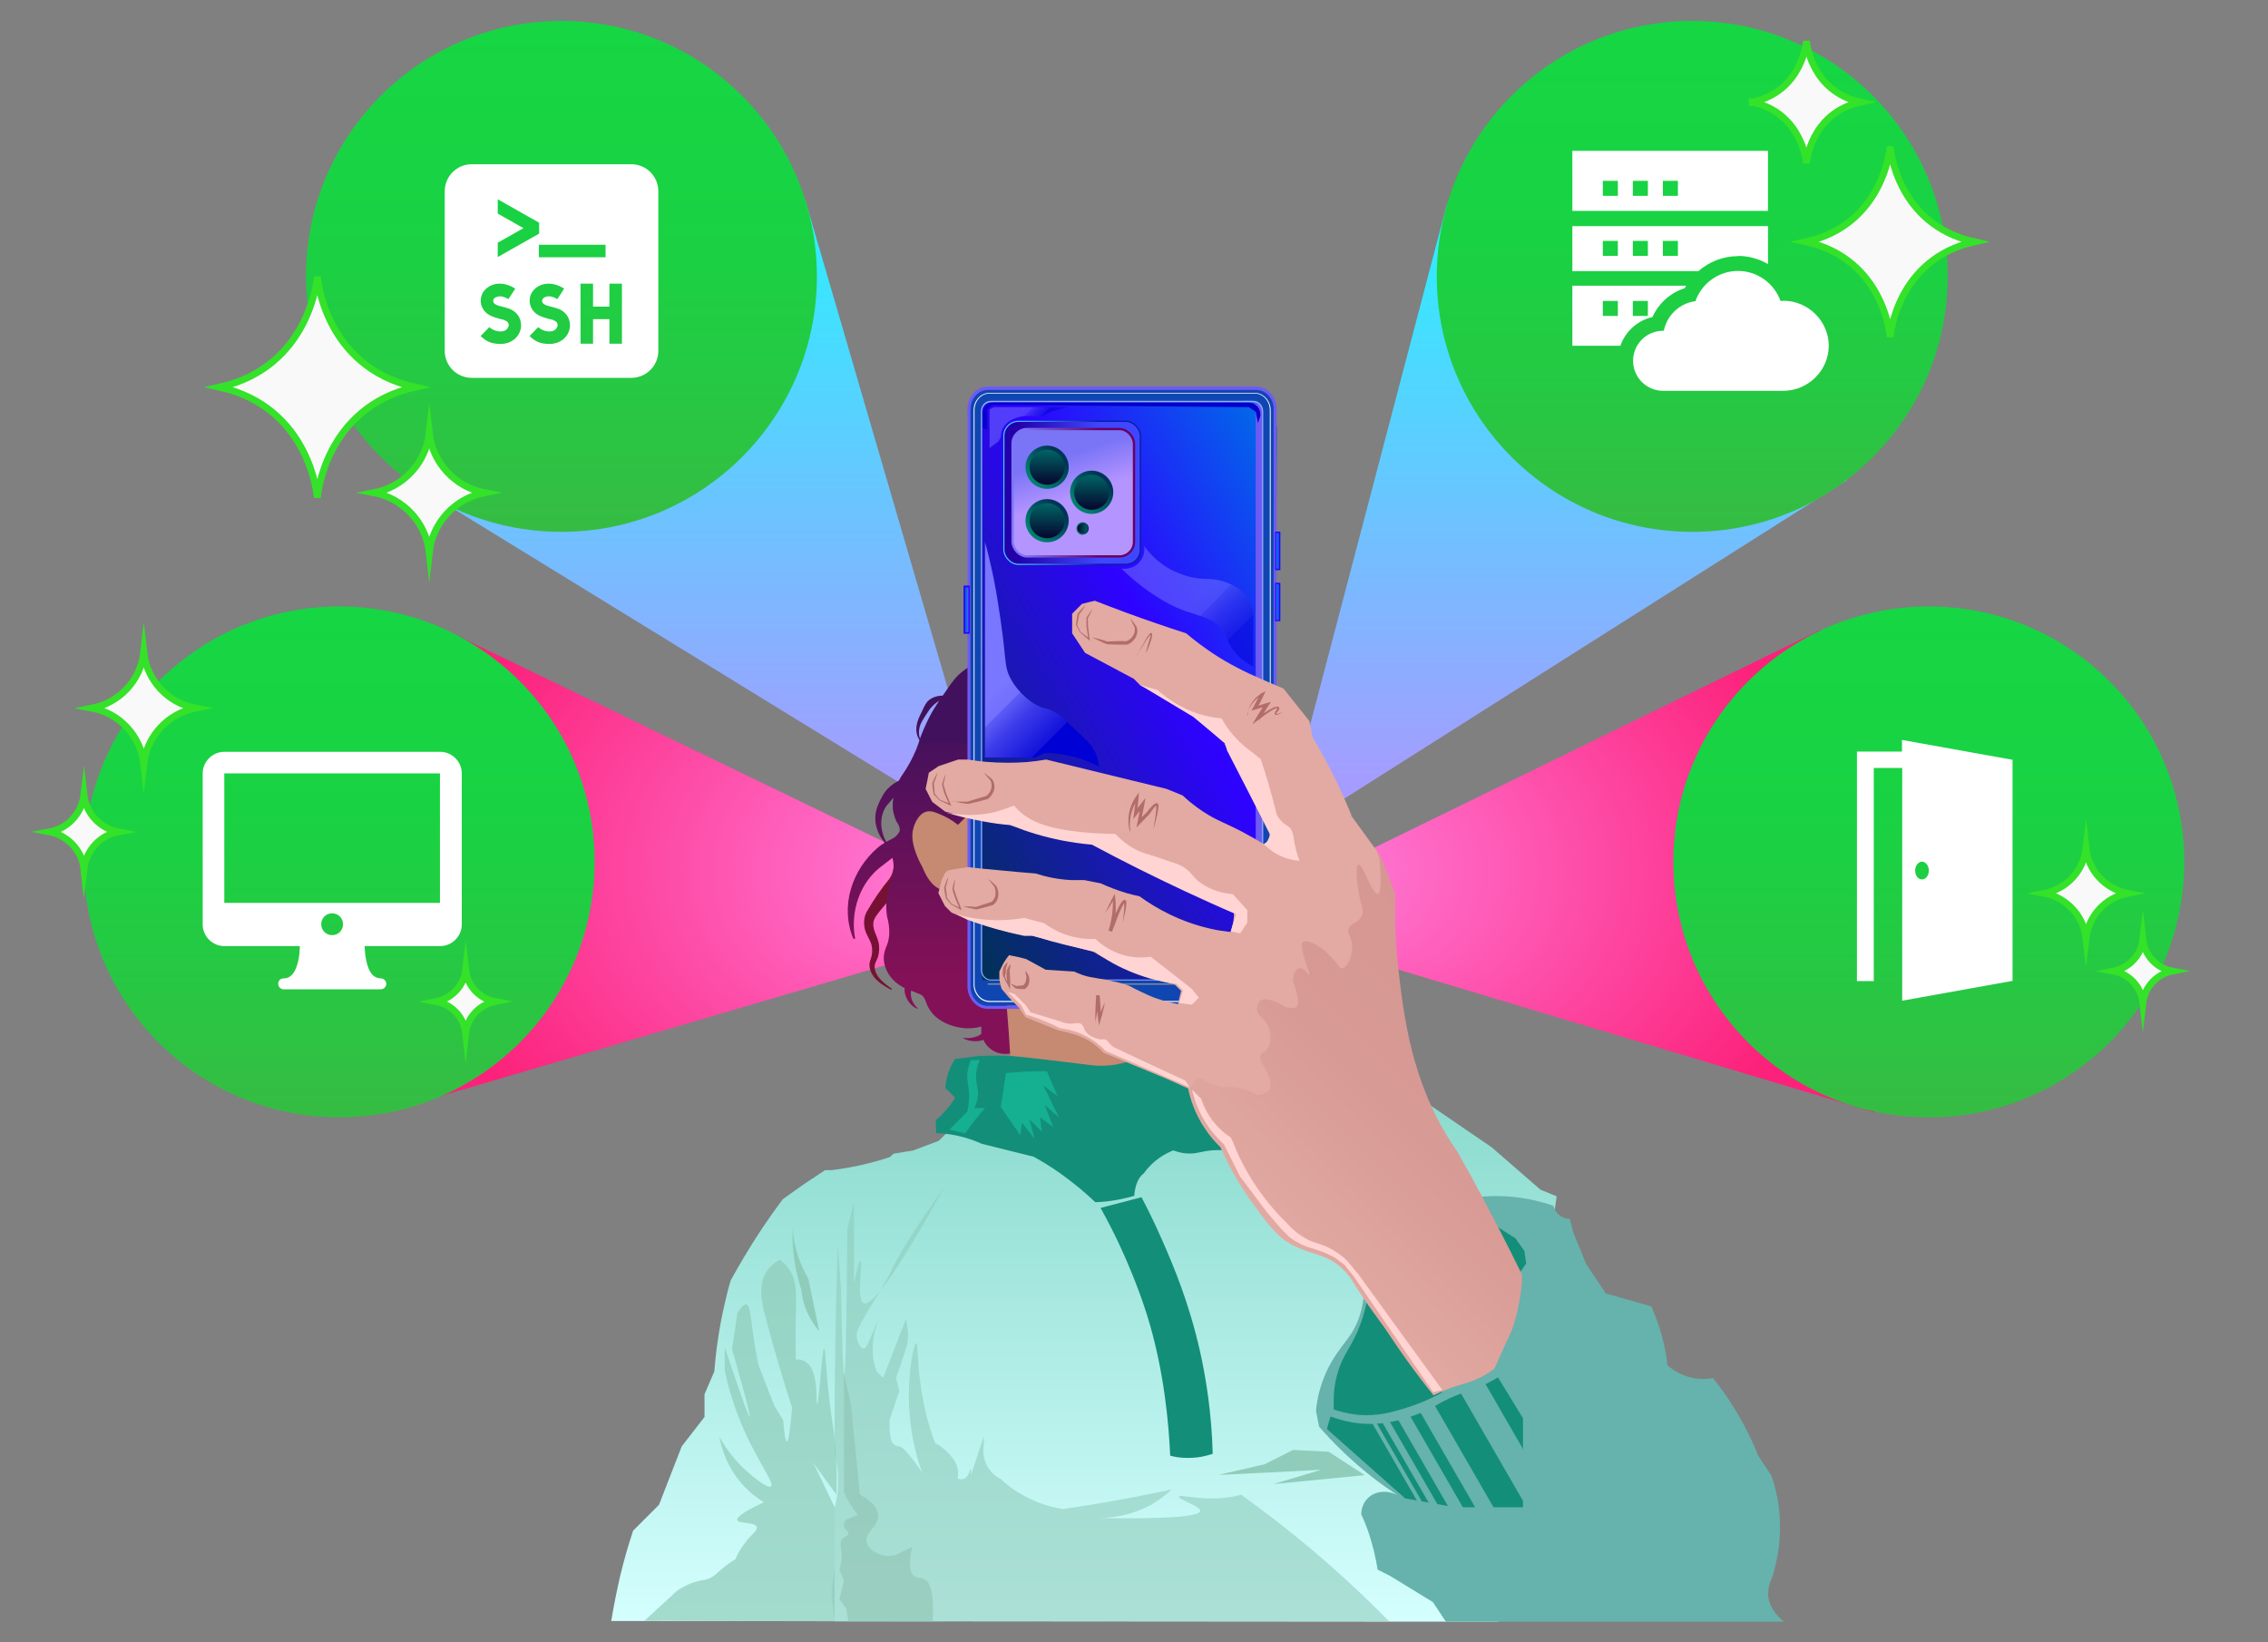 <svg xmlns="http://www.w3.org/2000/svg" xmlns:xlink="http://www.w3.org/1999/xlink" viewBox="0 0 997 722"><rect x="0" y="0" width="997" height="722" fill="#808080" stroke="none"/><defs><linearGradient id="linear-gradient" x1="309" x2="309" y1="369" y2="88" gradientUnits="userSpaceOnUse"><stop offset="0" stop-color="#b194ff"/><stop offset="1" stop-color="#2af0ff"/></linearGradient><linearGradient xlink:href="#linear-gradient" id="linear-gradient-2" x1="687.3" x2="687.3" y2="90"/><linearGradient id="linear-gradient-3" x1="476.5" x2="476.5" y1="712.9" y2="485.6" gradientUnits="userSpaceOnUse"><stop offset="0" stop-color="#d4fffe"/><stop offset="1" stop-color="#8cdbce"/></linearGradient><linearGradient id="linear-gradient-4" x1="422" x2="422" y1="463.3" y2="292.2" gradientUnits="userSpaceOnUse"><stop offset=".2" stop-color="#821157"/><stop offset=".3" stop-color="#7a1157"/><stop offset=".5" stop-color="#671159"/><stop offset=".8" stop-color="#47115c"/><stop offset=".8" stop-color="#42115d"/></linearGradient><linearGradient id="linear-gradient-5" x1="392.5" x2="593.8" y1="362.9" y2="246.7" gradientUnits="userSpaceOnUse"><stop offset="0" stop-color="#003255"/><stop offset=".6" stop-color="#2e02ff"/><stop offset="1" stop-color="#006ae9"/></linearGradient><linearGradient id="linear-gradient-6" x1="441.3" x2="501.4" y1="216.7" y2="216.7" gradientUnits="userSpaceOnUse"><stop offset=".1" stop-color="#2400aa"/><stop offset=".7" stop-color="#3f46ff"/></linearGradient><linearGradient id="linear-gradient-7" x1="441.1" x2="501.6" y1="216.7" y2="216.7" gradientUnits="userSpaceOnUse"><stop offset=".1" stop-color="#3fccff"/><stop offset=".7" stop-color="#001e94"/></linearGradient><linearGradient id="linear-gradient-8" x1="465.7" x2="475.2" y1="198.3" y2="226.6" gradientUnits="userSpaceOnUse"><stop offset=".1" stop-color="#7a74f7"/><stop offset=".7" stop-color="#b494ff"/></linearGradient><linearGradient id="linear-gradient-9" x1="444.6" x2="499" y1="216.5" y2="216.5" gradientUnits="userSpaceOnUse"><stop offset=".1" stop-color="#7a74f7"/><stop offset=".7" stop-color="#6a0061"/></linearGradient><linearGradient id="linear-gradient-10" x1="567.3" x2="674.7" y1="550.3" y2="442.9" gradientUnits="userSpaceOnUse"><stop offset="0" stop-color="#e2aaa3"/><stop offset=".1" stop-color="#dfa69f"/><stop offset=".5" stop-color="#d89a95"/><stop offset="1" stop-color="#d69792"/></linearGradient><linearGradient id="linear-gradient-11" x1="433.1" x2="489.6" y1="285.8" y2="342.3" gradientUnits="userSpaceOnUse"><stop offset=".2" stop-color="#7976ff"/><stop offset=".3" stop-color="#716ffc"/><stop offset=".3" stop-color="#5e5cf5"/><stop offset=".4" stop-color="#3e3dea"/><stop offset=".6" stop-color="#1212da"/><stop offset=".6" stop-color="#0001d4"/></linearGradient><linearGradient id="linear-gradient-12" x1="460.3" x2="460.3" y1="214" y2="196.8" gradientUnits="userSpaceOnUse"><stop offset="0" stop-color="#05002a"/><stop offset="1" stop-color="#006a68"/></linearGradient><linearGradient id="linear-gradient-13" x1="453.6" x2="467.1" y1="212.1" y2="198.7" gradientUnits="userSpaceOnUse"><stop offset=".1" stop-color="#007f6f"/><stop offset=".9" stop-color="#003455"/></linearGradient><linearGradient xlink:href="#linear-gradient-12" id="linear-gradient-14" x1="479.9" x2="479.9" y1="225" y2="207.8"/><linearGradient xlink:href="#linear-gradient-13" id="linear-gradient-15" x1="473.2" x2="486.6" y1="223.1" y2="209.6"/><linearGradient xlink:href="#linear-gradient-12" id="linear-gradient-16" y1="237.5" y2="220.3"/><linearGradient xlink:href="#linear-gradient-13" id="linear-gradient-17" x1="453.6" x2="467.1" y1="235.6" y2="222.2"/><linearGradient xlink:href="#linear-gradient-12" id="linear-gradient-18" x1="473.5" x2="478.4" y1="232.4" y2="232.4"/><linearGradient xlink:href="#linear-gradient-13" id="linear-gradient-19" x1="473.2" x2="478.7" y1="232.4" y2="232.4"/><linearGradient id="linear-gradient-20" x1="149.1" x2="149.1" y1="491.2" y2="266.5" gradientUnits="userSpaceOnUse"><stop offset="0" stop-color="#36bc43"/><stop offset=".3" stop-color="#25c943"/><stop offset=".6" stop-color="#19d243"/><stop offset="1" stop-color="#16d643"/></linearGradient><linearGradient xlink:href="#linear-gradient-20" id="linear-gradient-21" x1="847.9" x2="847.9" y2="266.5"/><linearGradient xlink:href="#linear-gradient-20" id="linear-gradient-22" x1="743.9" x2="743.9" y1="233.8" y2="22.1"/><linearGradient xlink:href="#linear-gradient-20" id="linear-gradient-23" x1="246.8" x2="246.8" y1="233.8" y2="9.1"/><linearGradient xlink:href="#linear-gradient-11" id="linear-gradient-24" x1="519.9" x2="558.3" y1="255.4" y2="293.8"/><linearGradient xlink:href="#linear-gradient-11" id="linear-gradient-25" x1="543" x2="543" y1="286" y2="286"/><linearGradient xlink:href="#linear-gradient-11" id="linear-gradient-26" x1="444.8" x2="457.3" y1="180.8" y2="193.3"/><radialGradient id="radial-gradient" cx="312.3" cy="383" r="130.2" fx="422.4" fy="383" gradientUnits="userSpaceOnUse"><stop offset="0" stop-color="#ff7fdc"/><stop offset="1" stop-color="#fc227b"/></radialGradient><radialGradient xlink:href="#radial-gradient" id="radial-gradient-2" cx="682" r="125.3" fx="568.4"/><style>.cls-4{fill:#8fccba}.cls-5{fill:#138e79}.cls-16{fill:#66b2ac}.cls-22{fill:#6d5bf4}.cls-26{fill:#fff}.cls-27{fill:#ffd4d2}.cls-46{fill:#e2aaa3}</style></defs><g id="Layer_5"><path d="M458.6 403.9C361.1 432.6 263.5 461.3 166 490c9.3-71.3 18.7-142.7 28-214 88.2 42.6 176.4 85.3 264.6 127.9Z" style="fill:url(#radial-gradient)"/><path d="M436 369c-84.7-52-169.3-104-254-156 57.3-41.7 114.7-83.3 172-125 27.3 93.7 54.7 187.4 82 281Z" style="fill:url(#linear-gradient)"/><path d="M540.1 403.9c94.6 28.4 189.3 56.7 283.9 85.1-8-70.7-16-141.3-24-212-86.6 42.3-173.3 84.6-259.9 126.9Z" style="fill:url(#radial-gradient-2)"/><path d="M562.7 369c83.1-52.7 166.2-105.4 249.3-158-58.7-40.3-117.3-80.7-176-121l-73.3 279Z" style="fill:url(#linear-gradient-2)"/><path d="m658.6 712.9-389.9-.3c1-6.1 2.3-12.7 3.9-19.7 1.7-7.2 3.7-13.9 5.7-20l11.4-11.4c3.3-8.6 6.7-17.2 10-25.7 3.3-4.3 6.7-8.6 10-12.9v-10c1.4-3.3 2.9-6.7 4.3-10 .7-8.8 2-18.4 4.3-28.6.9-4 1.8-7.8 2.9-11.4 1.8-3.3 3.7-6.6 5.7-10 5.6-9.4 11.4-18 17.2-25.7 3.3-2.4 6.7-4.8 10-7.1 2.9-1.9 5.7-3.8 8.6-5.7h2.9c4.8-.6 10.1-1.5 15.7-2.9 3.6-.9 6.9-1.8 10-2.9l1.4-1.4c2.9-.5 5.7-1 8.6-1.4 3.8-1.4 7.6-2.9 11.4-4.3l4.3-4.3c70.5-3.8 141-7.6 211.6-11.4 9.1 6.2 18.1 12.4 27.2 18.6 7.1 6.2 14.3 12.4 21.4 18.6 2.4 1 4.8 1.9 7.1 2.9-8.6 62.4-17.2 124.8-25.7 187.3Z" style="fill:url(#linear-gradient-3)"/><path d="M431.3 502.7c-4.2-1.9-9.5-3.6-15.7-4.3-1.4-.1-2.8-.2-4.1-.3 0-1.8-.1-3.6-.2-5.5 1.4-1.2 2.8-2.6 4.3-4.3 1.8-2 3.2-4 4.3-5.7l-4.3-4.3c.1-1.8.4-4.3 1.4-7.1.9-2.4 1.9-4.3 2.9-5.7 3.6-.4 7.1-.9 10.7-1.3 2.8-.1 7-.2 12.2 0 23.2.5 32.5 4.6 42.9 4.3 9.3-.3 22.6-4.2 38.6-21.4 7.6 13.4 27.4 49.6 18.6 57.2-1 .8-2.3 1.4-4.3 1.4-1.3-.1-3.3-.2-5.7 0-4.7.4-6.4 1.4-10 1.4-1.6 0-4.1-.2-7.1-1.4-3.5 1.4-8.9 4.3-12.9 10-2.4 1.8-3.9 5-4.3 10-1.8.5-3.7 1-5.7 1.4-4.2.9-8 1.3-11.4 1.4-4.3-4.1-9.5-8.5-15.7-12.9-4-2.8-7.8-5.1-11.4-7.1-7.6-1.9-15.2-3.8-22.9-5.7Z" class="cls-5"/><path d="M391.8 435.1c-4.2-2.1-9.4-5.4-9.6-10.9 0-1 .3-2 .6-2.7.7-2 .8-4.2.3-6.2-.4-1.3-1.1-2.5-1.8-4-1.8-3.2-2.1-7.8 0-11 3-5.1 6-9.5 9.6-13.9 2.2-2.9 2.1-6.5 2-10.1 0-2 2.5-2.8 3.7-1.2.3.6.3.7.4 1 .7 2.8.9 5.7 1 8.6l-.6.2c-1.4-2.3-2.8-5.6-4-7.4.1.2.3.3.6.5 1.2.6 2.7-.4 2.7-1.6 0-.2 0 0 0 0 .5 1.5.9 3.4 1 5.1.4 3.7-1.2 7.8-3.7 10.5-2.8 3.4-6.5 7.3-8.9 10.7-.7 1.1-1.2 2.1-1.2 3.3-.2 3 1.8 5.5 2.4 8.7.3 1.8.2 3.7-.2 5.4-.3 1.5-1.4 2.9-1.6 4.3-.3 4.6 4.1 7.9 7.6 10.3l-.3.5Z" style="fill:#713"/><path d="M427 292.6c-2.1 1.1-4.3 2.9-4.3 2.9-2.1 1.7-3.7 3.5-7.1 8.6-.4.6-.8 1.2-1.2 1.7-2.4 0-5 .8-6.7 2.6-1.2 1.4-1.8 3.1-2.6 4.7-2.2 4.2-3.4 8.2-.9 12.3-.7 2.3-2 5.9-4.3 10-2.2 4-3.5 5.3-4.8 7.8-2.8 1.4-5.3 3.5-6.9 6.2-1.6 2.9-3.2 6-3.4 9.5-.3 4.2 1.5 8.4 4.1 11.6-1 .6-2 1.2-2.9 2-11.5 9.8-16.9 26.1-10.8 40.3l.7-.2c-2.2-12 2.1-24.9 12-32.1 1.2-.9 2.8-2.1 4.4-3.4.6 2.2.6 4.1.5 5.5-.4 4.1-2.1 6.1-2.9 11.4-.5 3.6-.3 6.6 0 8.6 1.7 6.3 1 10.3 0 12.9-.5 1.2-1.4 3.1-1.4 5.7 0 2.7 1 4.8 1.4 5.7 2 4 5.3 6.1 6.9 7 0 0 .1 0 .3.2 0 0 .2.1.6.2-.5 3.6 2.3 8.1 5.8 9.2v-.2c-1.7-1.5-2.9-3.6-3.1-5.9 0-.7 0-1.3.1-1.9 1.7.7 3.5 1.4 3.8 1.5 3.2 1.3 2 4.4 5.7 8.6 3.5 4 8.2 5.2 10 5.7 5.1 1.4 9.4.5 11.4 0-.1 1.1 0 2.1 0 3.2-.4.2-.8.5-1.2.8-2.1.9-4.4 1.3-6.7.9v.3c2.6 1.3 6 1.7 8.8.6.7 1.7 1.9 3.1 3.4 4.2 4.5 3.3 9.6 1.6 10 1.4 8.6-28.1 17.2-56.2 25.7-84.3v-55.8c-20.2-21.1-38.7-32.9-44.3-30Zm-36.7 61c.7-.9 1.6-1.9 2.4-2.9-.5 3.3-.2 5.5 0 6.2.4 1.8.9 3.3 1.4 4.3.4.5 1.6 2.1 1.4 4.2-.3.5-.6 1-1 1.5-1.4 1.7-2.8 2-4.9 3.2-2.9-5.2-3.2-11.8.6-16.5Zm18.1-38.1c-1.7 3.4-3 6.5-4 9.2-.5-1.6-.6-3.3-.2-4.8.4-2 1.7-3.8 2.9-5.7 1.6-2.7 3.3-4.6 5.7-6.1-1.8 2.7-3 4.7-4.4 7.4Z" style="fill:url(#linear-gradient-4)"/><path d="M444.1 464.1c-3.4-57.8-9.5-75.7-15.8-76.3-3.8-.4-8.2 5.2-14.2 3.4-4.4-1.3-7-6-8.6-10-.6-1-5.3-9.3-4.3-15.7.4-2.4 1.4-4.3 1.4-4.3.7-1.2 1.9-3.5 4.3-4.3 2.1-.7 3.9 0 7.1 1.4 1.8.8 4.4 2.1 7.1 4.3l4.3-4.3c51-25.4 104.5-6.8 120.1 27.2 15 32.7-9.6 70.2-11.4 72.9-5.2.8-13.2 2.1-22.9 4.3-17 3.8-17.8 5.4-25.7 5.7-4.5.2-5.5-.2-28.6-2.9-5.5-.6-9.9-1.1-12.9-1.4Z" style="fill:#c68971"/><path d="M777.2 700c-.1 7.5 6.3 12.3 7.1 12.9H635.6c-1.9-2.9-3.8-5.7-5.7-8.6l-18.6-11.4c-1.9-1-3.8-1.9-5.7-2.9-.8-5.1-2.1-10.9-4.3-17.2-.9-2.6-1.9-4.9-2.9-7.1 0-1 .2-4.5 2.9-7.1 3.1-3.1 8.3-3.7 12.9-1.4-3.3-2.2-6.6-4.5-10-7.1-9.8-7.6-17.9-15.5-24.3-22.9-.5-2.4-1-4.8-1.4-7.1.3-3.1 1-7.7 2.9-12.9 3.8-10.7 9.3-15.7 12.9-21.4 4-6.5 7.4-16.9 4.3-34.3 6.3-6.1 28.4-26.1 60-25.7 9.6.1 17.8 2 24.3 4.3.1.6.8 2.8 2.9 4.3 1.8 1.3 3.6 1.4 4.3 1.4.5 1.9 1 3.8 1.4 5.7 1 2.4 1.9 4.8 2.9 7.1s1.9 4.8 2.9 7.1c2.9 4.3 5.7 8.6 8.6 12.9 6.7 1.9 13.3 3.8 20 5.7 2.1 4.7 4.2 10.4 5.7 17.2.7 3 1.1 5.9 1.4 8.6 1.7 1.6 5.6 4.6 11.4 5.7 3.6.7 6.6.4 8.6 0 3.3 4.1 6.7 8.8 10 14.3 4.4 7.2 7.6 14 10 20 1.9 2.9 3.8 5.7 5.7 8.6 1.2 3.4 2.2 7.2 2.9 11.4 2.3 14.4-.3 26.6-2.9 34.3-.7 1.4-1.4 3.3-1.4 5.7Z" class="cls-16"/><path d="M633.3 612.5c-5.9 3.2-11.1 5.1-14.9 6.3-6.4 2-13.2 4-21.9 3.1-4.4-.5-7.9-1.5-10.2-2.3v-4.7c0-2.5.3-6.4 1.6-11 2.1-7.5 5.3-10.7 8.6-18 1.5-3.4 3.5-8.6 4.7-15.7 18.8-10.4 37.6-20.9 56.4-31.3 2.9 1.8 5.7 3.7 8.6 5.5 1.3 1.8 2.6 3.7 3.9 5.5.3 1.8.5 3.7.8 5.5-2.4 3.4-4.7 6.8-7 10.2-10.8 15.8-21 31.5-30.5 47Z" class="cls-5"/><path d="M415.5 712.9h-48.6c-.5-4.3-1-8.6-1.4-12.9.5-3.8 1-7.6 1.4-11.4v-25.7c1-3.9 1.9-9.3 1.4-15.7-.2-3.3-.8-6.1-1.4-8.6v-15.7c0-25.7.6-50.9 1.4-75.8.5 6.7 1 13.3 1.4 20 .5 24.8 1 37.2 1.4 37.2.6 0 1-21.4 1.4-64.3 1-3.8 1.9-7.6 2.9-11.4v35.7c1-5 2.2-10.1 2.9-10 1.2.1-2.1 17.1 1.4 18.6 3.6 1.5 14.3-12.9 35.7-51.5-14.1 19.9-20.2 30.2-22.9 35.7-.4.9-1.3 2.9-2.9 5.7-2.9 5.4-4.6 7.6-8.6 14.3-3.9 6.7-4.8 8.9-4.3 11.4.4 1.9 1.6 4.3 2.9 4.3 1 0 1.7-1.5 2.9-4.3 1.8-4.1 4.2-10 4.3-10 .1 0-4.3 8.6-2.9 18.6.3 2.4.9 4.3 1.4 5.7l2.9 2.9 10-25.7c1.3 4.8 1.1 8.4.6 10.8-.3 1.5-.7 2.4-2 6.4-1.3 3.7-2.2 6.7-2.9 8.6.5 1.9 1 3.8 1.4 5.7-1.4 4.3-2.9 8.6-4.3 12.9 0 .8 0 7.4 1 9.3.2.4.4.7.4.7 1 1.2 2.6 1.4 2.9 1.4 1.3.2 4 2.7 10 11.4-2.5-7-5.3-17.3-5.7-30-.5-14 2.1-26.7 3.2-26.6.9 0 .2 9 2.5 22.3 1.6 9.2 3.9 16.6 5.7 21.4 2.7 1.4 4.6 3.1 5.7 4.3 1.6 1.7 3.6 3.8 4.3 7.1.3 1.8.2 3.3 0 4.3.7.2 1.8.5 2.9 0 2.1-1 2.5-4.4 2.9-4.3.1 0 .2.6 0 2.9 1.9-5.7 3.8-11.4 5.7-17.2v2.9c-.2 1.2-1.2 7 2.6 11.9 1.6 2.1 3.4 3.2 4.7 3.9 2.6 2.4 6.2 5.3 11 7.8 6.4 3.4 12.3 4.8 16.4 5.5 9.1-1.3 18.5-2.9 28.2-4.7 6.7-1.2 13.2-2.6 19.6-3.9-1.9 1.8-4.3 3.7-7 5.5-10.6 6.6-21.5 7.2-27.4 7 34.9.6 46.7-.8 47-3.1.2-2.1-9.8-5.1-9.4-6.3.3-1 6.8 1 15.7.8 5-.1 9.1-.9 11.7-1.6 10 7.1 20.5 15.2 31.3 24.3 12.6 10.7 23.8 21.2 33.7 31.3-65 0-130.1 0-195.1.1Z" style="opacity:.6;fill:#8fccba"/><path d="M439.4 442.1h108.4c.9.2 8 1.4 10.7-2.3.9-1.3 1.1-2.9 1.4-5.7.3-3 .2-5.5 0-7.1.5-79.6 1-159.2 1.4-238.7-.5-3.8-1-7.6-1.4-11.4-.3-1-1.1-2.8-2.9-4.3-3.8-3.1-8.8-1.6-9.2-1.5H439.4c-.6-.2-5.4-1.6-9.6 1.5-3.6 2.6-5.1 7.4-3.9 12v244.2c-1.6 4.9 0 10.1 3.9 12.6 4.2 2.8 9.1 1.1 9.6.9Z" style="fill:#1046b2"/><path d="M562.8 250.6h-2.3v-16.8h2.3zm0 22h-2.3v-16.1h2.3zm-136.9 5.8h-2.2v-20.5h2.2z" style="fill:#0068e4"/><path d="M431.8 430.9h122.8V178.8c-.1-.2-.2-.4-.4-.6-2.6-3.4-9.5-1.9-11.4-1.4H441.3c-1-.3-3.1-.7-5.7 0-1.8.5-3 1.4-3.8 2v252.1Z" style="fill:url(#linear-gradient-5)"/><path d="M555.1 376.1H552V180.4c0-.3.2-.9 0-1.6-.2-.8-.6-1.3-.8-1.6.4 0 1.4 0 2.3.8 1.2.8 1.5 2 1.6 2.3V376Z" class="cls-22"/><path d="M425.3 433.6V179.8c0-5.5 4-9.9 9-9.9h117.9c5 0 9 4.5 9 9.9v253.8c0 5.5-4 9.9-9 9.9H434.3c-5 0-9-4.5-9-9.9Zm9-262.2c-4.2 0-7.7 3.8-7.7 8.5v253.8c0 4.7 3.4 8.5 7.7 8.5h117.9c4.2 0 7.7-3.8 7.7-8.5V179.9c0-4.7-3.4-8.5-7.7-8.5H434.3Z" class="cls-22"/><path d="M428 432.8V180.4c0-4.3 3.1-7.7 7-7.7h116.6c3.8 0 7 3.5 7 7.7v252.4c0 4.3-3.1 7.7-7 7.7H435c-3.8 0-7-3.5-7-7.7Zm7-259.8c-3.7 0-6.6 3.3-6.6 7.3v252.4c0 4 3 7.3 6.6 7.3h116.6c3.7 0 6.6-3.3 6.6-7.3V180.3c0-4-3-7.3-6.6-7.3H435Z" class="cls-26"/><path d="M431.2 426.3V180.9c0-2.6 1.9-4.7 4.3-4.7H551c2.4 0 4.3 2.1 4.3 4.7v245.4c0 2.6-1.9 4.7-4.3 4.7H435.5c-2.4 0-4.3-2.1-4.3-4.7Zm4.3-249.5c-2.1 0-3.8 1.9-3.8 4.2v245.4c0 2.3 1.7 4.2 3.8 4.2H551c2.1 0 3.8-1.9 3.8-4.2V181c0-2.3-1.7-4.2-3.8-4.2H435.5Z" style="fill:#98aeff"/><path d="M423.6 257.4h2.7v21.2h-2.7v-21.2Zm2.1.8h-1.4v19.7h1.4v-19.7Zm134.8-24.5h2.3v16.9h-2.3v-16.9Zm1.7.6H561V250h1.2v-15.7Zm-1.7 21.9h2.3v16.9h-2.3v-16.9Zm1.7.6H561v15.7h1.2v-15.7Z" style="fill:#2e02ff"/><path d="M434.2 432.3h118.2v.6H434.2z" style="fill:#808991"/><rect width="60" height="62.9" x="441.3" y="185.2" rx="6.4" ry="6.4" style="fill:url(#linear-gradient-6);stroke:url(#linear-gradient-7);stroke-width:.5px;stroke-miterlimit:10"/><rect width="53.4" height="56" x="445.1" y="188.6" rx="6.4" ry="6.4" style="stroke-miterlimit:10;fill:url(#linear-gradient-8);stroke:url(#linear-gradient-9)"/><path d="m538.5 326.9-12.9-11.4c-3.6-2.4-7.4-4.8-11.4-7.1-4.4-2.6-8.7-5-12.9-7.1l-2.9-2.9c-7.1-3.8-14.3-7.6-21.4-11.4-1.9-2.9-3.8-5.7-5.7-8.6v-8.6l4.3-4.3c1.9-.5 3.8-1 5.7-1.4 8.7 3.4 17.8 6.8 27.2 10 4.3 1.5 8.6 2.9 12.9 4.3 4.5 3.8 8.5 6.6 11.4 8.6 7.9 5.2 14.7 8.5 21.4 11.4 3.3 1.4 6.7 2.9 10 4.3 3.8 4.8 7.6 9.5 11.4 14.3.5 2.4 1 4.8 1.4 7.1 2.3 3.9 4.2 7.3 5.7 10 3.7 6.9 6.2 12.3 7.1 14.3 1.8 3.9 3.2 7.4 4.3 10l-37.2 12.9c.5-1.4 1-2.9 1.4-4.3-6.7-13.3-13.3-26.7-20-40Zm-94.4 35.7c-5.7-1-11.4-1.9-17.2-2.9-3.8-1-7.6-1.9-11.4-2.9-1.9-1.4-3.8-2.9-5.7-4.3-1-1.9-1.9-3.8-2.9-5.7.5-2.4 1-4.8 1.4-7.1 1.4-1 2.9-1.9 4.3-2.9 2.9-1 5.7-1.9 8.6-2.9h4.3c4.8.8 10.6 1.4 17.2 1.4s10.7-.3 17.2-1.4c17.6 4.3 35.3 8.6 52.9 12.9 2.4 1 4.8 1.9 7.1 2.9 4.5 4.2 8.5 6.9 11.4 8.6 4.7 2.8 7.5 3.6 14.3 7.1 4.3 2.3 7.8 4.3 10 5.7l-12 30.6c-21.2-10.2-42.5-20.4-63.7-30.6-6.7-.7-14.5-2-22.9-4.3-4.7-1.3-9-2.8-12.9-4.3Z" class="cls-46"/><path d="M454.1 411.2h-3.7c-3.8-.8-7.8-1.7-12.1-2.9-7.5-2.1-14.2-4.6-20-7.1l-2.9-2.9c-1-1.9-1.9-3.8-2.9-5.7.5-1.9 1-3.8 1.4-5.7.5-1 1-1.9 1.4-2.9l1.4-1.4c2.9-.5 5.7-1 8.6-1.4 4.8.5 9.5 1 14.3 1.4 5.2.5 10.5 1 15.7 1.4 4.3 1.4 9.6 2.6 15.7 2.9h5.7c2.4.5 4.8 1 7.1 1.4 3.3 1.5 7.1 3 11.4 4.3 2 .6 3.9 1 5.7 1.4 7.4 5.4 18 11.3 31.4 14.3 3 .7 5.8 1.1 8.6 1.4.6-1.4 1.2-3.3 1.4-5.7.2-1.6.1-3.1 0-4.3 4.3-9.5 8.6-19.1 12.9-28.6 5.2-2.4 10.5-4.8 15.7-7.1 7.6-1.9 15.2-3.8 22.9-5.7 3.8 5.2 7.6 10.5 11.4 15.7 2.4 6.2 4.8 12.4 7.1 18.6 0 3.5-.1 7.9 0 12.9 0 1.3.3 10.2 1.4 20 2.4 20.6 5.6 48.7 22.9 75.8 1.2 1.9 2.2 3.4 2.9 4.3 8 14.1 15.8 28.8 23.5 44.1 1.7 3.4 3.4 6.9 5.1 10.3-12.3 17.5-24.5 35.1-36.8 52.6-22.2-27.6-31.8-41.2-36.1-48.3-.6-1-1.9-3.3-4.3-5.7-7.3-7.7-14.5-7-22.9-11.4-6.7-3.5-10.7-9-18.6-20-3.9-5.5-8.7-13.1-12.9-22.9-2.2-2.1-4.8-5-7.1-8.6-4.3-6.5-6.2-12.8-7.1-17.2-4.2-1.9-8.5-3.9-12.9-5.7-8.1-3.3-16.2-6.7-24.3-10-2-2.2-5.3-5.1-10-7.1-1.5-.6-3-1.1-4.3-1.4-1.9-.5-3.8-1-5.7-1.4-4.8-1.9-9.5-3.8-14.3-5.7-1-1.4-1.9-2.9-2.9-4.3l-4.3-4.3-3.3-3.9c-.4-1.2-.8-2.8-1-4.7v-2.9c.4-.9.9-1.9 1.4-2.9.9-1.7 1.9-3.1 2.9-4.3 1.5.3 3 .6 4.4.9 1 .3 2.1.5 3.1.8 2.9 1.6 5.7 3.1 8.6 4.7 4.2.3 8.4.5 12.5.8 1.1.5 2.4 1.1 3.9 1.6 1.1.4 2.2.6 3.1.8 11.1 1.8 15.5 3.1 17.2 3.9 0 0 .2 0 1.6.8s4.7 2.3 4.7 2.3c2.2 1.1 4.8 2.2 7.8 3.1 2.6.8 5.1 1.4 7.3 1.8 0 0 .7-2.8.7-2.9.2-1 .5-1.9.7-2.9l-2.9-2.9c-1.9-.4-3.8-.9-5.7-1.4-11.7-3.2-21.7-7.9-30-12.9-9.1-2.4-18.1-4.8-27.2-7.1Z" class="cls-46"/><path d="M606.2 374.4c2.4 6.2 4.8 12.4 7.1 18.6 0 3.5-.1 7.9 0 12.9 0 1.3.3 10.2 1.4 20 2.4 20.6 5.6 48.7 22.9 75.8 1.2 1.9 2.2 3.4 2.9 4.3 8 14.1 15.8 28.8 23.5 44.1 1.7 3.4 3.4 6.9 5.1 10.3 0 3.6-.4 7.7-1.3 12.4-.8 4.5-2 8.4-3.1 11.7-2.6 5.7-5.2 11.5-7.8 17.2-2.6 2-4.8 3.2-6.3 3.9-6.2 3.1-10.5 3-18.8 7-.7.3-1.2.6-1.6.8-3-3.7-7.2-9.1-12.1-15.9-4.9-6.8-8.9-13.2-10.1-14.8-5.8-8.3-9.5-14.1-11.9-18-.6-1.1-2-3.3-4.3-5.7-7.3-7.7-14.5-7-22.9-11.4-6.7-3.5-10.7-9-18.6-20-3.9-5.5-8.7-13.1-12.9-22.9-2.2-2.1-4.8-5-7.1-8.6-4.3-6.5-6.2-12.8-7.1-17.2.6-1.8 1.7-4 3.6-4.6 2.2-.6 3.3 1.4 7.3 2.8 4.5 1.6 6 .1 11.4 1.4 2.9.7 5.3 1.8 7.1 2.9 4.2-.5 5.3-2 5.7-2.9 1.2-2.7-1.5-7.6-2.9-10-.9-1.7-1.8-2.9-1.4-4.3.4-1.5 1.7-1.6 2.9-2.9 2.4-2.7 2-8 0-11.4-1.7-2.9-3.9-3.1-4.3-5.7-.2-1.4.1-3.3 1.4-4.3 2.6-1.9 8.1 1.2 8.6 1.4.9.5 1.6 1 2.9 1.4 1 .3 3.2.9 4.3 0 1.5-1.2.6-4.7 0-7.1-.8-3.2-1.7-3.8-1.4-5.7.2-1.8 1.3-4.1 2.9-4.3 2-.3 3.8 3.2 4.3 2.9.5-.3-1.7-4.3-2.9-10-.7-3.4-.3-4 0-4.3 1.5-1.4 6 .9 8.6 2.9 2.4 1.8 4.8 4.7 5.7 5.7 1.9 2.2 2.1 2.9 2.9 2.9 2.2 0 5.3-6 4.3-11.4-.5-3-1.9-3.7-1.4-5.7.7-3 4.1-2.7 5.7-5.7 1.4-2.7-.3-4.7-1.4-11.4-.7-4.4-1.2-11.1 0-11.4 1.9-.5 6.3 13.4 8.6 12.9 1.2-.3 1.8-4.8.5-18.2Z" style="fill:url(#linear-gradient-10)"/><path d="M571.4 378.4c-2.3-.1-6-.7-10-2.9-2.6-1.4-4.4-3-5.7-4.3l1.4-1.4c.5-1 1-1.9 1.4-2.9-6.4-12.3-12.7-24.7-19.1-37-.3-1-.5-2.1-.8-3.1l-14.1-11.7c-7.8-4.7-15.7-9.4-23.5-14.1 2.6.8 5.2 1.6 7.8 2.3 4.8 4.2 12.4 9.6 22.7 11.7 1.9.4 3.7.6 5.5.8 1.2 2.3 3 5 5.5 7.8 2.8 3.2 5.6 5.4 7.8 7 1.3 1 2.6 2.1 3.9 3.1 1 2.9 1.9 5.8 2.8 8.8 1.6 5.3 3 10.5 4.2 15.5 1 2 2.2 3.2 3.1 3.9 1.2.9 2.4 1.4 3.3 2.8.3.6.5 1 .8 2.1.4 1.8.5 3.6 1.4 7.1.5 1.8 1 3.3 1.4 4.3ZM541 409.7c.4-1.8 1-3.6 1.6-5.5.3-.8.5-1.6.8-2.3-7.5-3.2-15-6.6-22.7-10.2-14.3-6.7-27.9-13.5-40.7-20.4-2.3-.2-4.6-.4-7-.8-8.5-1.2-16.1-3.2-22.7-5.5-2.1-.8-4.2-1.6-6.3-2.3-3.7-.3-7.6-.8-11.7-1.6-6.1-1.1-11.6-2.4-16.4-3.9 5.6 1.1 14.1 2 23.5-.8 2.3-.7 4.4-1.5 6.3-2.3.7.8 1.7 1.9 3.1 3.1 4 3.4 7.9 4.7 10.2 5.5 5.7 1.9 16.8 3.8 31.3 3.9 4.2 4.4 8.1 6.6 11 7.8.7.3.7.3 7 2.3 9 3 9.8 3.3 11 3.9 4.2 2.3 4.3 4.2 7.8 7 2.8 2.2 7.4 4.8 14.9 5.5 2.1 2.3 4.2 4.7 6.3 7v5.5c-1 1.6-2.1 3.1-3.1 4.7-1.3-.3-2.6-.5-3.9-.8Zm-24.3 22.8c-2.9-.4-6.7-1.1-11-2.3-7.3-2.1-12.5-4.7-14.1-5.5-2.8-1.4-6.4-3.5-10.2-6.3-2.3-.5-4.7-1-7-1.6-4.3-1-8.5-2-12.5-3.1-2.6-.8-5.2-1.6-7.8-2.3h-3.9c-2.3-.5-4.6-1-7-1.6-6.5-1.6-12.5-3.5-18-5.5-1.6-.8-3.1-1.6-4.7-2.3 6.2 1.7 14.3 3.1 23.5 2.3 2.2-.2 4.3-.4 6.3-.8 2.9.8 5.7 1.6 8.6 2.3 2.1 1.5 4.9 3.3 8.6 4.7 5.7 2.2 10.8 2.4 14.1 2.3 2.3 2.2 7.7 6.6 15.7 7.8 3.4.5 6.3.3 8.6 0l18 14.1c1 1.3 2.1 2.6 3.1 3.9l-3.1 3.1c-1.8-.3-3.7-.5-5.5-.8.5-1.8 1-3.7 1.6-5.5l-3.1-3.1Z" class="cls-27"/><path d="M367.2 712.7c-28 0-56-.1-83.9-.2 4.7-4.4 9.5-8.7 14.2-13.1 3.1-2.2 5.8-3.3 7.8-3.9 3.5-1.1 5.1-.7 7.8-2.3 1.7-1 2-1.7 4.7-3.9 2.2-1.8 4.2-3.1 5.5-3.9.8-2 2.3-4.8 4.7-7.8 2.8-3.5 5.1-4.8 4.7-6.3-.7-2.4-8.1-1.3-8.6-3.1-.3-1 1.6-3.1 11.7-7.8-2.8-1.7-6.2-4.2-9.4-7.8-7.1-7.9-9.4-16.7-10.2-21.1 2.1 3.9 5.8 9.5 11.7 14.9.9.8 9.3 8.4 11 7 1.8-1.5-6.5-11.6-13.3-28.2-3.8-9.2-5.9-17.3-7-22.7v-10.2c6.9 20.5 10.5 30.7 11 30.5.4-.1-2.2-10.1-7.8-29.8.8-5.2 1.6-10.4 2.3-15.7 0 0 2.4-4.1 3.9-3.9 1.7.2 2 5.7 3.1 13.3.8 5.8 1.7 10.4 2.3 13.3 2.3 6 4.7 12 7 18l3.9 6.3c.5 6.3 1 9.4 1.6 9.4.7 0 1.5-4.9 2.3-14.9-3.8-11.8-7.9-25.2-11.7-39.9-1.6-5.9-3.6-14.1.8-20.4 1.7-2.4 3.9-3.9 5.5-4.7 1 .7 2.5 2 3.9 3.9 3.9 5.3 3.3 11.1 3.1 22.7 0 3.7-.1 9.7 0 17.2 1 0 2.5 0 3.9.8 6.7 3.6 4.8 18.8 5.5 18.8.9 0 2.1-24.3 3.1-24.3.6 0 .7 8.7 2.3 22.7 1.1 9.1 1.6 10.4 2.3 17.2.6 5.7 1.2 14 .8 24.3L357.5 643c3.1 6.5 6.3 13 9.4 19.6v50.1Z" style="fill:#8fccba;opacity:.7"/><path d="M360.1 585.1c-1.5-1.7-3.2-4-4.7-7-2.1-4.3-2.9-8.3-3.1-11-2-6.1-3.6-13.5-3.9-21.9v-5.5c.3 4.5 1.3 10.2 3.9 16.4 1 2.3 2.1 4.4 3.1 6.3 1.6 7.6 3.1 15.1 4.7 22.7Z" class="cls-4"/><path d="M533.1 639.1c-1.9.6-4.3 1.3-7 1.6-4.9.5-9 0-11.7-.8-.5-12.1-2.4-37.1-10.2-61.9-4-12.8-9.6-25.3-10.2-26.6-3.6-8.2-7.2-15-10.2-20.4 6-1.6 12-3.1 18-4.7 2.5 4.8 5.9 11.5 9.4 19.6 4.5 10.3 11.5 26.6 16.4 48.5 2.5 11.3 5 26.4 5.5 44.6Z" class="cls-5"/><path d="m599.7 648.5-39.9 3.9c7-2.1 14.1-4.2 21.1-6.3-15.1.8-30.3 1.6-45.4 2.3 6.8-1.6 13.6-3.1 20.4-4.7 4.2-2.1 8.4-4.2 12.5-6.3 5.2.3 10.4.5 15.7.8 5.2 3.4 10.4 6.8 15.7 10.2Z" class="cls-4"/><path d="M463.5 495.9c-2.1-1.6-4.2-3.1-6.3-4.7.3 2.1.5 4.2.8 6.3l-5.5-5.5c.8 2.9 1.6 5.7 2.3 8.6-1.8-2.3-3.7-4.7-5.5-7-.3 1.8-.5 3.7-.8 5.5-2.9-4.2-5.7-8.4-8.6-12.5.8-5 1.6-9.9 2.3-14.9 4.5-.4 9.2-.7 14.1-.8h3.9c1.6 3.7 3.1 7.3 4.7 11-2.1-1.6-4.2-3.1-6.3-4.7 2.3 4.7 4.7 9.4 7 14.1-2.1-1.8-4.2-3.7-6.3-5.5l3.9 10.2Zm-39.2 2.3c-2.3-.5-4.7-1-7-1.6l6.3-6.3 1.6-1.6c.7-3 .8-5.4.8-7 0-4.1-1-5.8-.8-9.4.2-2.7 1-4.9 1.6-6.3h3.9c-1.6 3.7-1.7 6.7-1.6 8.6.2 2.6 1 4.1.8 7-.2 2.4-1 4.3-1.6 5.5h4.7c-1.3 1.5-2.6 3-3.9 4.7-1.7 2.1-3.3 4.2-4.7 6.3Z" style="fill:#15af91"/><path d="M433 333v-94.7c1.9 6.8 3.1 12.5 3.9 16.4 2.6 13.4 4.2 27.3 4.2 27.3 1.1 9.7.9 12 3 16 3.7 7.2 9.9 11 10.8 11.5 4.3 2.6 4.7 1.1 9.4 3.9 2.1 1.2 5.3 4.3 11.8 10.6 2.5 2.4 3.8 3.7 5 6 1.4 2.7 1.8 5.3 2 7-3.4-1.8-8.1-3.8-14-5-3.8-.8-7.2-1-10-1l-4 2h-22Z" style="fill:url(#linear-gradient-11)"/><path d="M669.4 662.6h-29.8l-21.9-3.9c-11.5-10.2-23-20.4-34.4-30.5.5-1.8 1-3.7 1.6-5.5 9.1 3.4 16.6 3.5 21.1 3.1 11.9-.9 22.1-6.3 23.5-7 2.7-1.5 5.7-3.4 11-5.5 3.3-1.3 5-1.7 8.6-3.1 4.1-1.7 7.3-3.4 9.4-4.7 3.7 6 7.3 12 11 18v39.1Z" class="cls-5"/><path d="m602.747 624.821 1.472-.85 21.15 36.633-1.472.85zm3.793-1.468 2.598-1.5 23.6 40.876-2.598 1.5zm7.679.094 4.676-2.7 24.45 42.348-4.676 2.7zm9.555-3.621 6.062-3.5 29.4 50.922-6.062 3.5zm17.892-8.254 9.873-5.7 29.4 50.922-9.873 5.7z" class="cls-16"/><circle cx="460.3" cy="205.4" r="8.6" style="fill:url(#linear-gradient-12)"/><path d="M460.3 214.9c-5.3 0-9.5-4.3-9.5-9.5s4.3-9.5 9.5-9.5 9.5 4.3 9.5 9.5-4.3 9.5-9.5 9.5Zm0-17.2c-4.2 0-7.7 3.4-7.7 7.7s3.4 7.7 7.7 7.7 7.7-3.4 7.7-7.7-3.4-7.7-7.7-7.7Z" style="fill:url(#linear-gradient-13)"/><circle cx="479.9" cy="216.4" r="8.6" style="fill:url(#linear-gradient-14)"/><path d="M479.9 225.9c-5.3 0-9.5-4.3-9.5-9.5s4.3-9.5 9.5-9.5 9.5 4.3 9.5 9.5-4.3 9.5-9.5 9.5Zm0-17.2c-4.2 0-7.7 3.4-7.7 7.7s3.4 7.7 7.7 7.7 7.7-3.4 7.7-7.7-3.4-7.7-7.7-7.7Z" style="fill:url(#linear-gradient-15)"/><circle cx="460.3" cy="228.9" r="8.6" style="fill:url(#linear-gradient-16)"/><path d="M460.3 238.4c-5.3 0-9.5-4.3-9.5-9.5s4.3-9.5 9.5-9.5 9.5 4.3 9.5 9.5-4.3 9.5-9.5 9.5Zm0-17.2c-4.2 0-7.7 3.4-7.7 7.7s3.4 7.7 7.7 7.7 7.7-3.4 7.7-7.7-3.4-7.7-7.7-7.7Z" style="fill:url(#linear-gradient-17)"/><circle cx="475.9" cy="232.4" r="2.5" style="fill:url(#linear-gradient-18)"/><path d="M475.9 235.1c-.7 0-1.4-.3-1.9-.8-1.1-1.1-1.1-2.8 0-3.9.5-.5 1.2-.8 1.9-.8s1.4.3 1.9.8.8 1.2.8 1.9a2.732 2.732 0 0 1-2.7 2.7Zm0-5c-.6 0-1.1.2-1.6.6-.9.9-.9 2.3 0 3.1.9.9 2.3.9 3.1 0 .4-.4.6-1 .6-1.6s-.2-1.1-.6-1.6c-.4-.4-1-.6-1.6-.6Z" style="fill:url(#linear-gradient-19)"/><path d="M480.3 280.2c1.8.4 5.2 1.3 6.3 1.8 2.4-.1 6.9-.3 8.4-.1 2.8-.9 4.3-3.7 3.8-6.1-.7-1.4-1.4-2.7-2-4.1 1 1.2 2 2.5 2.8 3.8 1.3 3.2-1 6.9-4.2 7.9-2.9 0-5.8 0-8.8-.2-2.1-.8-4.2-1.9-6.3-2.9Zm-3.1-14.1c-.8 1.2-2.2 3.4-2.8 3.9-.2 1.6-.5 3.1-.9 4.7v-.1c.5 1.1.9 2.1 1.5 3.2 1.1.8 2.7 2 4 2.9l-.5.3c-.3-1.8-.6-3.7-.9-5.5v-4c.9-1.2 1.7-2.8 2.7-3.8-.7 1.4-1.4 2.7-2.1 4.1v-.2c0 1.3.1 2.6.1 3.9.3 1.8.5 4.2.8 6.2-1.5-1.2-2.9-2.6-4.4-3.8-.5-1.1-1.1-2.1-1.7-3.2.2-1.6.4-3.3.7-4.9 1.1-1.2 2.2-2.8 3.5-3.7Zm22.6 21.9c1.5-2.7 3-5.3 4.5-8 .5-.6.8-1.3 1.5-1.7 0 0 .3-.1.5 0 .2.2.2.3.2.4-.2 3-1.6 5.8-2.7 8.5.2-2.7 1.7-5.6 2-8.4h.2c-.5.3-1 1-1.3 1.4-1.7 2.5-3.2 5.4-5 7.7Zm-80.9 64.4h6.5c2.3-.7 6.6-2.1 8-2.4 2.4-1.6 3.1-4.7 2-6.9-1-1.1-2-2.3-3-3.5 1.3.9 2.5 1.9 3.7 2.9 2.1 2.8.9 6.9-2 8.8-2.8.8-5.6 1.5-8.5 2.1-2.3-.2-4.6-.7-6.8-1.2Zm-6.7-12.7c-.5 1.3-1.3 3.9-1.7 4.6.2 1.6.3 3.2.4 4.7v-.1c.7.9 1.5 1.8 2.3 2.7 1.3.5 3.2 1.2 4.6 1.8l-.4.4c-.8-1.7-1.6-3.4-2.3-5.1-.4-1.3-.7-2.6-1-3.9.5-1.4.9-3.2 1.6-4.4-.3 1.5-.6 3-1 4.5v-.2c.4 1.2.8 2.5 1.1 3.8.7 1.6 1.6 3.9 2.4 5.8-1.8-.8-3.5-1.7-5.3-2.5-.8-.9-1.6-1.8-2.5-2.6-.3-1.6-.5-3.3-.6-4.9.7-1.5 1.4-3.3 2.3-4.5Zm11.2 58.7c1.9 0 3.9.1 5.8.3h-.2c2.3-.8 4.6-1.5 6.9-2.2h-.2c.5-.2.9-.7 1.2-1.3 1.1-1.6.8-4.1.2-5.4-.9-1.1-1.8-2.3-2.7-3.5 1.2 1 2.3 1.9 3.4 3 1.8 2.6 1.4 6.8-1.4 8.6-2.4.7-4.8 1.3-7.2 1.9-1.9-.4-3.8-.8-5.7-1.3Zm-6.5-12.8c-.3 1.3-.8 3.6-1.2 4.4.3 1.6.5 3.1.6 4.7.3.3 1.5 2 2 2.6 1.4.7 2.7 1.3 4.1 1.9l-.4.4c-1.4-2.9-2.7-5.7-3.3-8.9.2-1.5.7-2.9 1.1-4.4 0 1.3-.3 3-.5 4.4v-.1c.4 1.2.9 2.7 1.2 3.7.8 1.9 1.6 3.9 2.3 5.9-1.6-.9-3.1-1.8-4.7-2.6-.7-.9-1.5-1.8-2.3-2.6-.3-1.6-.6-3.2-.8-4.8.6-1.4 1-3.2 1.8-4.5Zm27.2 46.8c1 .3 1.9.7 2.8 1.1h-.3c1.2-.2 2.3-.3 3.5-.3h-.4c1.2-.6 1.5-2.8 1.5-3.7-.2-.9-.4-1.8-.4-2.8.6.8 1.1 1.6 1.5 2.5.4 1.4.3 3-.5 4.3-.3.5-.8.9-1.3 1.3-1.2 0-2.4 0-3.7-.2h-.2c-.8-.7-1.6-1.3-2.3-2.1Zm-1.2-9.3c-.1 1-.4 1.9-.7 2.8v-.2c0 1.1 0 2.1-.4 3.1v-.2c0 .7.2 1.5.4 2.1.3.3 1.2 1.3 1.8 1.8l-1 .4c-.5-2.1-.7-4.3-.4-6.5 1.7-3.2 2-3.3 1.2.4v-.2c.1.9.2 1.7.2 2.6.2 1.4 0 4 0 5.7-.7-1.3-1.4-2.9-2.2-4-.2-.7-.5-1.4-.9-2-.2-1.2 0-2.3.1-3.5.5-.9 1.1-1.7 1.8-2.4h.1Zm38.6 26.6c-.1-4.1.1-8.1.4-12.2h1.5c.3 3.4.5 6.8.6 10.2h-1.2c.9-2.5 1.8-4.8 2.9-7-.6 3.4-1.6 6.8-2.6 10.1l-.4-3c-.4-3.4-.7-6.8-.9-10.2h1.5c-.5 4.1-1 8.1-1.9 12.1Zm4.3-48.2c1.3-2.9 2.7-5.8 4.2-8.6.9 5.5.6 11.3-1.1 16.7l-1.5-.5c.9-1.9 5.1-14.4 7.2-13.5.8.4.5 1.7.5 2.4-.3 2.6-.9 5.1-1.5 7.5.2-2.9.9-6 .5-8.9h.3c-2.5 4-3.8 8.7-5.6 13l-1.5-.5c.7-2.3 1.3-4.8 1.6-7.2.3-2.4.4-4.9.3-7.4l.9.2c-1.4 2.3-2.8 4.6-4.3 6.8Zm10.9-36c-1.5-5.1-.4-10.9 2.6-15.2l1.4-2-.2 2.4-.7 7.1-1.3-.6 3.1-3.9 2-2.5-.6 3.1c-.5 2.6-1.1 5.2-1.6 7.8l-1.3-.7 4-3.9c.5-.7 1.8-2.3 2.8-3.2.4-.3.9-.8 1.5-.8s.9.7.9 1.1c-.3 3.6-1.3 7-2.3 10.4.5-3.4 1.4-7.2 1.3-10.5h.1c-1.3.9-2.2 2.5-3.2 3.9-1.2 1.2-4.5 4.6-5.6 5.8.7-3.4 1.3-6.9 2-10.3l1.4.6c-1.1 1.3-3.8 4.7-4.8 6 .2-1.7 1-7.8 1.2-9.6l1.1.4c-3.1 4.1-4.4 9.4-3.6 14.5Zm51.7-50.9c.2-4.1 2.8-7.9 6.4-9.9l1.6-.9c-1.3 2.7-2.6 5.4-4 8.1l-.9-1.1c1.4-.5 5.8-1.9 7.2-2.3-1.7 2.7-3.4 5.4-5.1 8l-1-1c1.3-.7 9.3-6.9 9.8-4.2-.1 1.1-1.1 1.6-1.4 2.5v.1c1 0 2-.6 2.9-1-.9.6-1.8 1.3-3 1.4-.1 0-.3 0-.4-.2-.4-.7.3-1.4.6-2 .2-.3.4-.7.4-.9h-.3c-3.7 1.6-7.3 4.9-10.7 7.2l1.8-3 3.9-6.3.9 1.2-5.2 1.6-1.8.5.9-1.6c1.1-2.1 2.2-4.2 3.4-6.2l.8.8c-3.5 1.7-6.2 5-7 8.8Z" style="fill:#b26d69"/><circle cx="149.1" cy="378.9" r="112.3" style="fill:url(#linear-gradient-20)"/><circle cx="847.9" cy="378.9" r="112.3" style="fill:url(#linear-gradient-21)"/><circle cx="743.9" cy="121.5" r="112.3" style="fill:url(#linear-gradient-22)"/><circle cx="246.8" cy="121.5" r="112.3" style="fill:url(#linear-gradient-23)"/><path d="M277.5 72.2h-70.1c-6.6 0-11.9 5.3-11.9 11.9v70.1c0 6.6 5.3 11.9 11.9 11.9h70.1c6.6 0 11.9-5.3 11.9-11.9V84.1c0-6.6-5.3-11.9-11.9-11.9Zm-16.8 68.1v10.8h-5.5v-26.4h5.5v10.1h7.2v-10.1h5.5v26.4h-5.5v-10.8h-7.2Zm-38.9.4c-.7-.2-1.4-.4-2-.5-2.1-.6-3.8-1-5.6-2.3-2.1-1.6-3.2-4.2-2.8-6.8.4-2.7 2.4-4.9 5.2-5.9 4.4-1.5 8.4.7 9.9 1.7l-3 4.6c-.7-.4-3-1.8-5.1-1-.9.3-1.4.8-1.6 1.5 0 .6.1 1.1.6 1.5.9.7 1.7.9 3.7 1.4.6.2 1.3.3 2.1.6 2.8.8 4.3 2.6 5 3.9.8 1.6 1.1 3.5.7 5.2-.9 4-4.5 6.6-8.8 6.6s-6.6-1.3-8.8-3.5l3.8-3.9c1.3 1.2 3.1 1.9 5 1.9 2.7 0 3.3-1.8 3.5-2.4 0 0 .4-1.9-1.8-2.5Zm-3-27.7v-6.3l11.3-6.4-11.3-6.4v-6.3L237 97.9v4.8L218.8 113Zm24.5 27.7c-.7-.2-1.4-.4-2-.5-2.1-.6-3.8-1-5.6-2.3-2.1-1.6-3.2-4.2-2.8-6.8.4-2.7 2.4-4.9 5.2-5.9 4.4-1.5 8.4.7 9.9 1.7l-3 4.6c-.7-.4-3-1.8-5.1-1-.9.3-1.4.8-1.6 1.5 0 .6.1 1.1.6 1.5.9.7 1.7.9 3.7 1.4.6.2 1.3.3 2.1.6 2.8.8 4.3 2.6 5 3.9.8 1.6 1.1 3.5.7 5.2-.9 4-4.5 6.6-8.8 6.6s-6.6-1.3-8.8-3.5l3.8-3.9c1.3 1.2 3.1 1.9 5 1.9 2.7 0 3.3-1.8 3.5-2.4 0 0 .4-1.9-1.8-2.5Zm-6.4-27.6v-5.5h29.3v5.5h-29.3Zm-43.5 217.4H98.6c-5.2 0-9.5 4.3-9.5 9.5v66.4c0 5.2 4.3 9.5 9.5 9.5h33.2c0 3.8-.8 9.8-3.5 12.7-1 1-2.1 1.5-3.6 1.5s-2.4 1.1-2.4 2.4 1.1 2.4 2.4 2.4h42.7c1.3 0 2.4-1.1 2.4-2.4s-1.1-2.4-2.4-2.4-2.6-.5-3.6-1.5c-2.7-2.8-3.4-8.9-3.5-12.7h33.2c5.2 0 9.5-4.3 9.5-9.5V340c0-5.2-4.3-9.5-9.5-9.5ZM146 411.1c-2.6 0-4.8-2.1-4.8-4.8s2.1-4.8 4.8-4.8 4.8 2.1 4.8 4.8-2.1 4.8-4.8 4.8Zm-47.4-14.2V340h94.8v56.9H98.6Zm737.5-71.6v5.1h-19.8v100.9h7.4v-93.7h12.5v102.3l48.5-8.7V334l-48.5-8.7Zm8.8 61.3c-1.7 0-3-1.7-3-3.9s1.4-3.9 3-3.9 3 1.7 3 3.9-1.4 3.9-3 3.9Zm-61.1-254.3h-1.1c-2.8-7.8-10.2-13.2-18.7-13.2s-16 5.5-18.7 13.3c-7 .9-12.5 6.2-13.9 13h-.3c-7.3 0-13.2 5.9-13.2 13.2s5.9 13.2 13.2 13.2h52.8c10.9 0 20-8.9 20-19.8s-9.1-19.8-20-19.8Zm-6.6-66h-86v26.4h86V66.3Zm-66 19.8h-6.6v-6.6h6.6v6.6Zm13.2 0h-6.6v-6.6h6.6v6.6Zm13.2 0H731v-6.6h6.6v6.6Zm26.4 26.4c4.7 0 9.3 1.3 13.2 3.6V99.4h-86v19.8h55.4c4.7-4.1 10.8-6.6 17.4-6.6Zm-52.8 0h-6.6v-6.6h6.6v6.6Zm13.2 0h-6.6v-6.6h6.6v6.6Zm13.2 0H731v-6.6h6.6v6.6Zm-11.2 26.9c2.7-6 7.8-10.7 14.2-12.7.2-.4.4-.7.6-1.1h-50V152h21.1c2.2-6.3 7.5-11.1 14-12.6Zm-8.6-7.1h6.6v6.6h-6.6v-6.6Zm-6.6 6.6h-6.6v-6.6h6.6v6.6Z" class="cls-26"/><path d="M486 462c-1.5-1.6-3.5-3.4-6-5-5.4-3.5-10.7-4.6-14-5-2.7-1.4-5.7-2.7-9-4-2.1-.8-4.1-1.4-6-2-.7-1.3-1.3-2.7-2-4l-6-6c1 .3 2 .7 3 1l5 5c.7 1 1.3 2 2 3 4.3 1.3 8.7 2.7 13 4 2.1.9 3.8 1 5 1 1.9 0 2.8-.6 4 0 1.2.6 1.4 1.9 2 3 .8 1.5 2.6 3.1 7 4 .5-.2 1.3-.3 2 0 .9.4 1.2 1.1 2 2 .5.6 1.5 1.4 3 2 5.6 2.7 11.3 5.3 17 8 4.3 2 8.7 4 13 6 .7 1 1.3 2 2 3-12.3-5.3-24.7-10.7-37-16Zm144 150c-11.7-17-23.3-34-35-51-1.3-1.7-2.7-3.3-4-5-1.3-1-2.7-2-4-3-.8-.5-2.2-1.2-4-2-4.7-2.1-7-2.1-11-4-1.2-.6-2.9-1.5-5-3l-4-4c-2-2.3-4-4.7-6-7-4-5.3-8-10.7-12-16-2.3-4.7-4.7-9.3-7-14-3.2-2.9-7.7-7.8-11-15-1.5-3.3-2.4-6.4-3-9l4 4c1.1 3.3 3.3 8.4 8 13 1.7 1.7 3.4 3 5 4 .3.7.7 1.3 1 2 1.1 2.9 2.4 5.9 4 9 6 11.8 13.4 20.6 20 27 1.8 2 4.7 4.8 9 7 3 1.5 4.7 1.5 8 3 4.2 1.9 7.2 4.3 9 6 1.7 2 3.3 4 5 6 12.3 17 24.7 34 37 51-1.3.3-2.7.7-4 1Z" class="cls-27"/><path d="M410 713h-37c-.3-2-.7-4-1-6-1-1.3-2-2.7-3-4 .7-2.7 1.3-5.3 2-8-.7-1.7-1.3-3.3-2-5 1-3 1.1-5.3 1-7-.2-2.9-1-4.4 0-6 1-1.7 3-1.8 3-3 0-1.1-1.7-1.5-2-3-.2-1.2.4-2.3 1-3 1.7-.7 3.3-1.3 5-2-1.3-2-2.7-4-4-6-.7-1.3-1.3-2.7-2-4v-52c1 4.3 2 8.7 3 13 1.3 13.3 2.7 26.7 4 40 3.6 2 7.8 5 8 9 .3 5.1-6 7.6-5 12 .8 3.5 5.7 6.2 10 6 1.7 0 3.1-.6 4-1l6-3c-1.2 5.2-1.8 11 1 13 1.3.9 2.6.4 4 1 2.6 1.1 4.8 5.5 4 19Z" style="fill:#8abfad;opacity:.5"/><path d="M551 269v24c-1.9-.9-4.5-2.4-7-5-3.8-3.9-4.5-7.3-6-10-4.2-7.8-13.5-6.6-25-13-5.1-2.8-12.3-7.5-20-15 .3 0 5 .6 8-3 2.5-2.9 2.1-6.4 2-7 1.9 2.7 5.4 6.8 11 10 .8.5 3.3 1.8 7 3 8.3 2.6 10.9.4 18 3 2.3.9 5.3 2 8 5 2.6 2.9 3.6 6.1 4 8Z" style="fill:url(#linear-gradient-24);opacity:.5"/><path d="M462 181c-1.3.7-2.7 1.3-4 2h-4c-1.6-.2-6.2-.5-10 2-.8.5-2.1 1.4-3 3-.9 1.6-1 3.2-1 4-.3.7-.7 1.3-1 2-1.3 1-2.7 2-4 3v-17c.7-.3 1.3-.7 2-1h32c-2.3.7-4.7 1.3-7 2Z" style="fill:url(#linear-gradient-26);opacity:.5"/></g><path id="Layer_6" d="M96.5 170.2c40.1 8.9 43 48.6 43 48.6s3-39.7 43-48.6c-40.1-8.9-43-48.6-43-48.6s-3 39.7-43 48.6Zm67.9 46.4c12.9 2.5 22.8 13.1 24.3 26.2 1.5-13.1 11.4-23.7 24.3-26.2-12.9-2.5-22.8-13.1-24.3-26.2-1.5 13.1-11.4 23.7-24.3 26.2ZM770.3 44.9c22.1 4.9 23.8 26.9 23.8 26.9s1.6-22 23.8-26.9C795.8 40 794.1 18 794.1 18s-1.6 22-23.8 26.9Zm158.8 382c6.9 1.3 12.1 6.9 12.9 13.9.8-6.9 6-12.5 12.9-13.9-6.9-1.3-12.1-6.9-12.9-13.9-.8 6.9-6 12.5-12.9 13.9Zm-30.4-34.2c9.7 1.9 17.2 9.9 18.3 19.7 1.2-9.9 8.6-17.8 18.3-19.7-9.7-1.9-17.2-9.9-18.3-19.7-1.2 9.9-8.6 17.8-18.3 19.7Zm-706.9 47.6c6.9 1.3 12.1 6.9 12.9 13.9.8-6.9 6-12.5 12.9-13.9-6.9-1.3-12.1-6.9-12.9-13.9-.8 6.9-6 12.5-12.9 13.9Zm-170-74.6c8.1 1.6 14.2 8.2 15.1 16.3 1-8.2 7.1-14.8 15.1-16.3-8.1-1.6-14.2-8.2-15.1-16.3-1 8.2-7.1 14.8-15.1 16.3Zm18.7-54.4c12.1 2.3 21.3 12.2 22.7 24.5 1.4-12.2 10.6-22.1 22.7-24.5-12.1-2.3-21.3-12.2-22.7-24.5-1.4 12.2-10.6 22.1-22.7 24.5Zm753.4-205c34.5 7.7 37 41.9 37 41.9s2.6-34.2 37-41.9c-34.5-7.7-37-41.9-37-41.9s-2.6 34.2-37 41.9Z" style="fill:#f9f9f9;stroke:#33e229;stroke-linecap:round;stroke-width:3px;stroke-miterlimit:10"/><path id="Layer_7" d="M554 183c-.3 1-.7 2-1 3-.3-1.7-.7-3.3-1-5-1-.7-2-1.3-3-2-36.7-.3-73.3-.7-110-1h-3l-2 2v9c-.7-.3-1.3-.7-2-1v-7c.1-.4.5-1.9 2-3 1.2-.9 2.5-1 3-1h111c.1 0 3.2-.4 5 2 1.3 1.7 1.1 3.6 1 4Z" style="fill:#0700cc"/></svg>